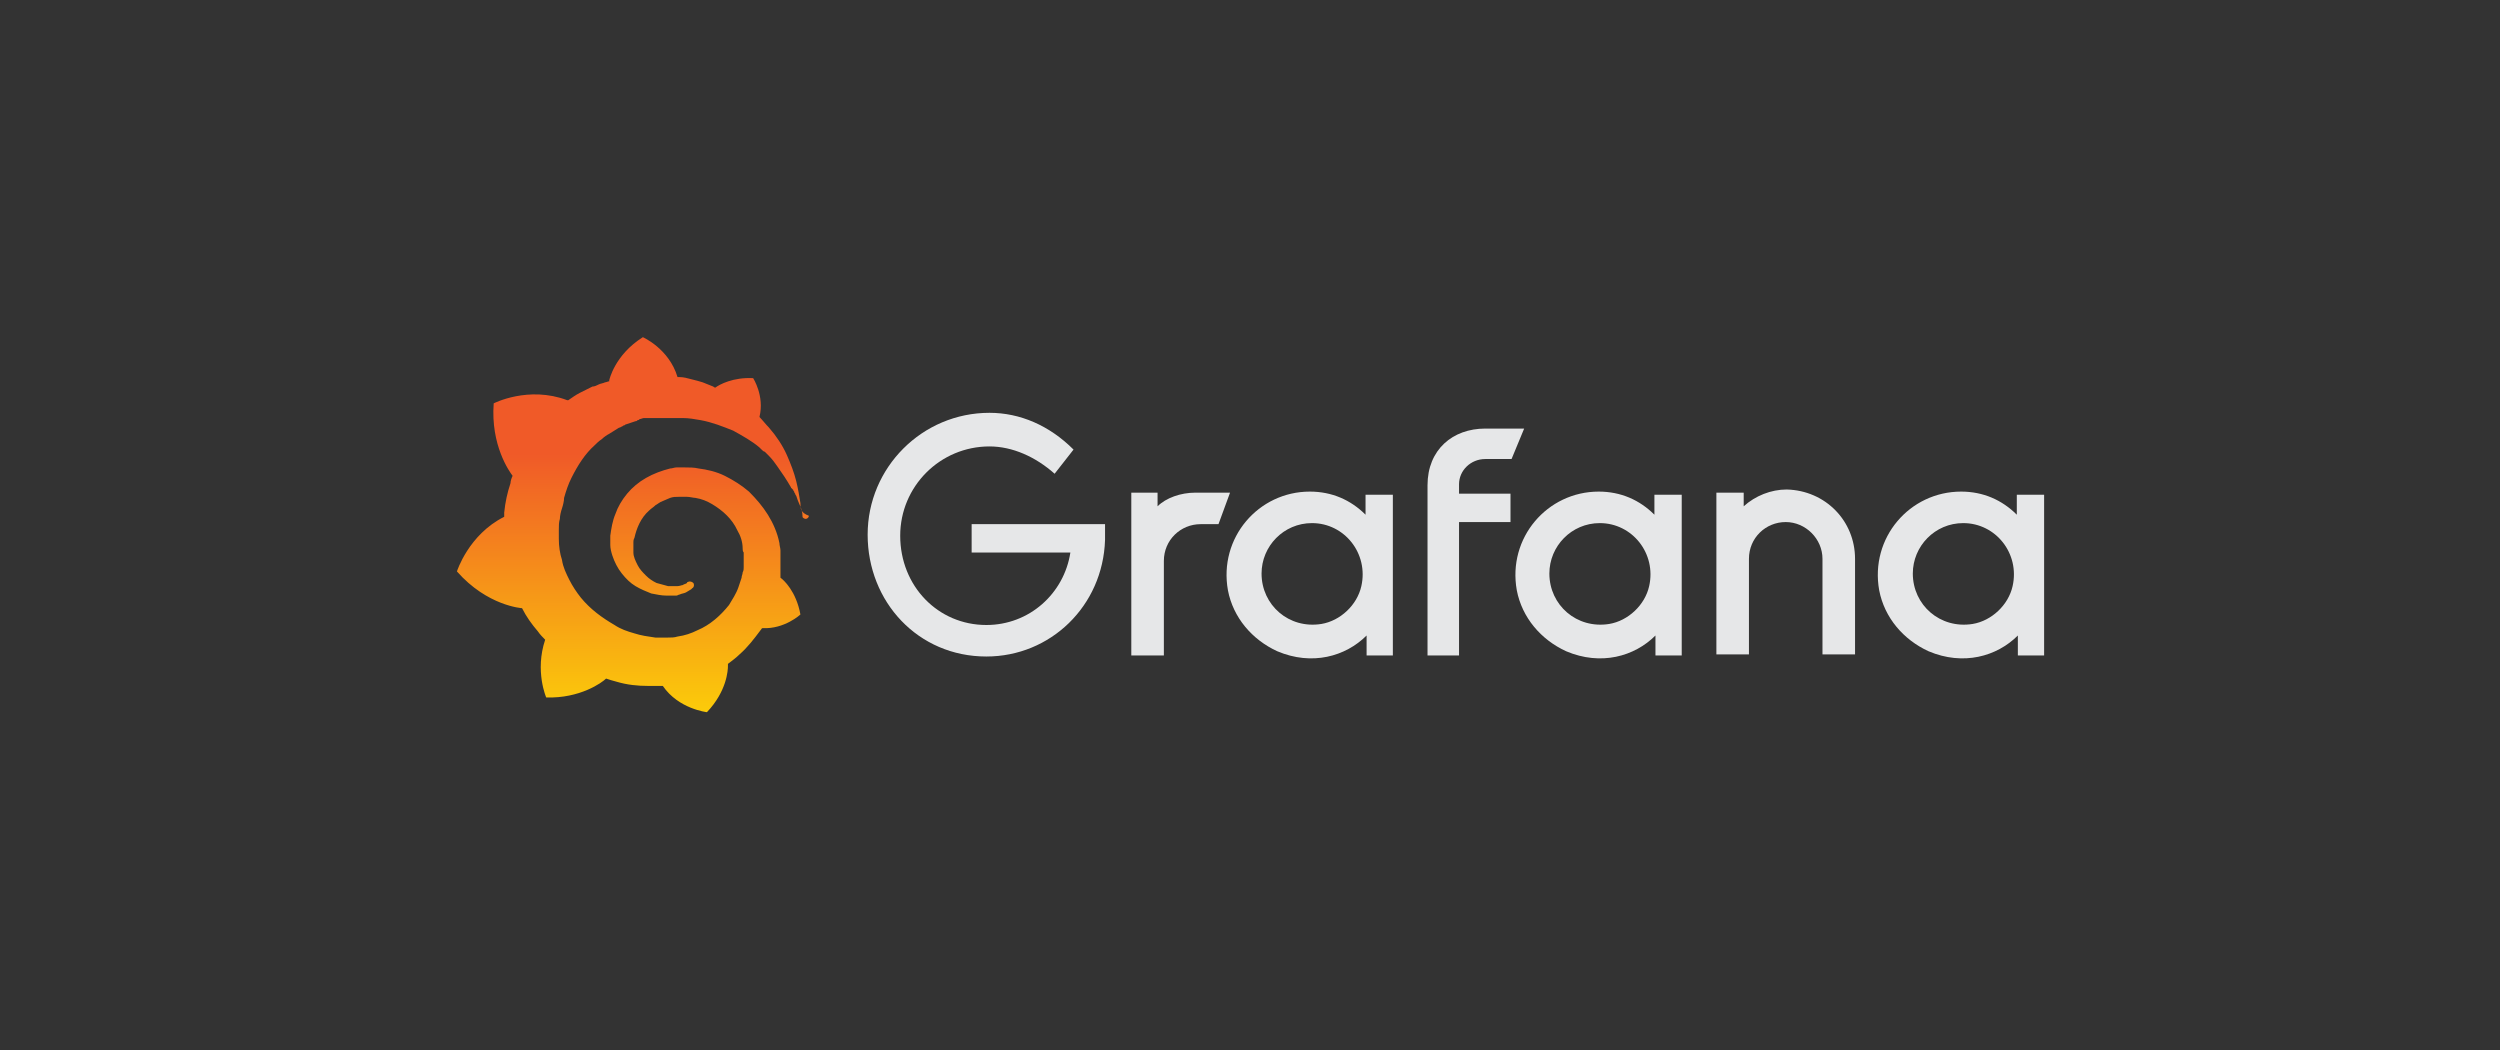 <?xml version="1.0" encoding="utf-8"?>
<!-- Generator: Adobe Illustrator 19.0.1, SVG Export Plug-In . SVG Version: 6.00 Build 0)  -->
<!DOCTYPE svg PUBLIC "-//W3C//DTD SVG 1.1//EN" "http://www.w3.org/Graphics/SVG/1.1/DTD/svg11.dtd">
<svg version="1.1" id="Layer_1" xmlns="http://www.w3.org/2000/svg" xmlns:xlink="http://www.w3.org/1999/xlink" x="0px" y="0px"
	 width="238px" height="100px" viewBox="0 0 238 100" style="enable-background:new 0 0 238 100;" xml:space="preserve">
<rect x="0" y="0" width="238" height="100" fill="#333333" stroke="none"/>
<style type="text/css">
	.st0{fill:#E6E7E8;}
	.st1{fill:url(#SVGID_1_);}
</style>
<g>
	<g>
		<path class="st0" d="M105.2,51.4c-0.2,6.3-5.2,11.1-11.3,11.1c-6.5,0-11.3-5.2-11.3-11.6c0-6.4,5.2-11.6,11.6-11.6
			c2.9,0,5.7,1.2,8,3.5l-1.8,2.3c-1.8-1.6-4-2.6-6.2-2.6c-4.7,0-8.5,3.8-8.5,8.5c0,4.8,3.6,8.5,8.2,8.5c4.1,0,7.4-3,8-6.9h-9.4v-2.7
			h12.7V51.4z"/>
		<path class="st0" d="M116,49.9h-1.7c-1.9,0-3.5,1.5-3.5,3.5v9h-3.1V46.9h2.5v1.3c0.8-0.8,2.2-1.3,3.6-1.3h3.3L116,49.9z"/>
		<path class="st0" d="M132.7,62.4h-2.6v-1.9c-2,2-5.2,2.9-8.5,1.5c-2.4-1.1-4.2-3.2-4.7-5.8c-0.9-5,2.9-9.4,7.8-9.4
			c2.1,0,3.9,0.8,5.3,2.2v-1.9h2.6V62.4z M129.6,55.8c0.7-3.1-1.6-6-4.7-6c-2.7,0-4.8,2.2-4.8,4.8c0,3,2.6,5.3,5.7,4.8
			C127.6,59.1,129.2,57.6,129.6,55.8z"/>
		<path class="st0" d="M138.9,46.1v0.9h4.9v2.7h-4.9v12.7h-3V46.2c0-3.4,2.4-5.4,5.5-5.4h3.7l-1.2,2.9h-2.5
			C140,43.7,138.9,44.8,138.9,46.1z"/>
		<path class="st0" d="M160.2,62.4h-2.6v-1.9c-2,2-5.2,2.9-8.5,1.5c-2.4-1.1-4.2-3.2-4.7-5.8c-0.9-5,2.9-9.4,7.8-9.4
			c2.1,0,3.9,0.8,5.3,2.2v-1.9h2.6V62.4z M157,55.8c0.7-3.1-1.6-6-4.7-6c-2.7,0-4.8,2.2-4.8,4.8c0,3,2.6,5.3,5.7,4.8
			C155,59.1,156.6,57.6,157,55.8z"/>
		<path class="st0" d="M176.6,53.2v9.1h-3.1v-9.1c0-1.9-1.6-3.5-3.5-3.5c-1.9,0-3.5,1.5-3.5,3.5v9.1h-3.1V46.9h2.6v1.3
			c1.1-1,2.6-1.6,4.1-1.6C173.8,46.7,176.6,49.6,176.6,53.2z"/>
		<path class="st0" d="M194.7,62.4h-2.6v-1.9c-2,2-5.2,2.9-8.5,1.5c-2.4-1.1-4.2-3.2-4.7-5.8c-0.9-5,2.9-9.4,7.8-9.4
			c2.1,0,3.9,0.8,5.3,2.2v-1.9h2.6V62.4z M191.6,55.8c0.7-3.1-1.6-6-4.7-6c-2.7,0-4.8,2.2-4.8,4.8c0,3,2.6,5.3,5.7,4.8
			C189.6,59.1,191.2,57.6,191.6,55.8z"/>
	</g>
	<linearGradient id="SVGID_1_" gradientUnits="userSpaceOnUse" x1="59.748" y1="75.968" x2="59.748" y2="43.24">
		<stop  offset="0" style="stop-color:#FFF100"/>
		<stop  offset="1" style="stop-color:#F05A28"/>
	</linearGradient>
	<path class="st1" d="M76.2,47.9c-0.1-0.6-0.2-1.3-0.4-2.1c-0.2-0.8-0.5-1.6-0.9-2.5c-0.4-0.9-1-1.8-1.7-2.6c-0.3-0.3-0.6-0.7-0.9-1
		c0.5-2-0.6-3.7-0.6-3.7c-1.9-0.1-3.2,0.6-3.6,0.9c-0.1,0-0.2-0.1-0.2-0.1c-0.3-0.1-0.7-0.3-1-0.4c-0.3-0.1-0.7-0.2-1.1-0.3
		c-0.4-0.1-0.7-0.2-1.1-0.2c-0.1,0-0.1,0-0.2,0c-0.8-2.7-3.3-3.8-3.3-3.8c-2.7,1.7-3.2,4.1-3.2,4.1s0,0.1,0,0.1
		c-0.1,0-0.3,0.1-0.4,0.1c-0.2,0.1-0.4,0.1-0.6,0.2c-0.2,0.1-0.4,0.2-0.6,0.2c-0.4,0.2-0.8,0.4-1.2,0.6c-0.4,0.2-0.8,0.5-1.1,0.7
		c-0.1,0-0.1,0-0.1,0c-3.7-1.4-7,0.3-7,0.3c-0.3,4,1.5,6.5,1.8,6.9c-0.1,0.2-0.2,0.5-0.2,0.7c-0.3,0.9-0.5,1.8-0.6,2.8
		c0,0.1,0,0.3,0,0.4c-3.4,1.7-4.5,5.2-4.5,5.2c2.9,3.3,6.2,3.5,6.2,3.5c0,0,0,0,0,0c0.4,0.8,0.9,1.5,1.5,2.2
		c0.2,0.3,0.5,0.6,0.7,0.8c-1,3,0.1,5.5,0.1,5.5c3.2,0.1,5.3-1.4,5.7-1.8c0.3,0.1,0.6,0.2,1,0.3c1,0.3,2,0.4,3,0.4
		c0.3,0,0.5,0,0.8,0l0.1,0l0.1,0l0.2,0l0.2,0l0,0c1.5,2.2,4.2,2.5,4.2,2.5c1.9-2,2-4,2-4.4l0,0c0,0,0,0,0,0c0,0,0-0.1,0-0.1
		c0,0,0,0,0,0c0,0,0-0.1,0-0.1c0.4-0.3,0.8-0.6,1.1-0.9c0.8-0.7,1.4-1.5,2-2.3c0.1-0.1,0.1-0.2,0.2-0.2c2.1,0.1,3.6-1.3,3.6-1.3
		c-0.4-2.2-1.6-3.3-1.9-3.5l0,0c0,0,0,0,0,0c0,0,0,0,0,0s0,0,0,0c0,0,0,0,0,0c0-0.1,0-0.3,0-0.4c0-0.2,0-0.5,0-0.7l0-0.2l0-0.1l0,0
		c0-0.1,0,0,0-0.1l0-0.1l0-0.2c0-0.1,0-0.1,0-0.2c0-0.1,0-0.1,0-0.2l0-0.2l0-0.2c0-0.2-0.1-0.5-0.1-0.7c-0.2-1-0.6-1.9-1.1-2.7
		c-0.5-0.8-1.1-1.5-1.8-2.2c-0.7-0.6-1.5-1.1-2.3-1.5c-0.8-0.4-1.7-0.6-2.5-0.7c-0.4-0.1-0.9-0.1-1.3-0.1l-0.2,0l0,0
		c0,0-0.1,0-0.1,0l-0.1,0l-0.2,0c-0.1,0-0.1,0-0.2,0c-0.2,0-0.4,0.1-0.6,0.1c-0.8,0.2-1.6,0.5-2.3,0.9c-0.7,0.4-1.3,0.9-1.8,1.5
		c-0.5,0.6-0.9,1.3-1.1,1.9c-0.3,0.7-0.4,1.4-0.5,2.1c0,0.2,0,0.3,0,0.5c0,0,0,0.1,0,0.1l0,0.1c0,0.1,0,0.2,0,0.2
		c0,0.3,0.1,0.7,0.2,1c0.2,0.6,0.5,1.2,0.9,1.7c0.4,0.5,0.8,0.9,1.3,1.2c0.5,0.3,1,0.5,1.5,0.7c0.5,0.1,1,0.2,1.4,0.2
		c0.1,0,0.1,0,0.2,0c0,0,0.1,0,0.1,0c0,0,0.1,0,0.1,0c0,0,0.1,0,0.1,0c0,0,0,0,0,0l0,0c0,0,0.1,0,0.1,0c0.1,0,0.1,0,0.2,0
		c0.1,0,0.1,0,0.2,0c0.1,0,0.2-0.1,0.3-0.1c0.2-0.1,0.4-0.1,0.6-0.2c0.2-0.1,0.3-0.2,0.5-0.3c0,0,0.1-0.1,0.1-0.1
		c0.2-0.1,0.2-0.4,0.1-0.5c-0.1-0.1-0.3-0.2-0.5-0.1c0,0-0.1,0-0.1,0.1c-0.1,0.1-0.3,0.1-0.4,0.2c-0.1,0-0.3,0.1-0.5,0.1
		c-0.1,0-0.2,0-0.2,0c0,0-0.1,0-0.1,0c0,0-0.1,0-0.1,0c0,0-0.1,0-0.1,0c0,0-0.1,0-0.2,0c0,0,0,0,0,0l0,0l0,0c0,0,0,0-0.1,0
		c0,0-0.1,0-0.1,0c-0.4-0.1-0.7-0.2-1.1-0.3c-0.4-0.2-0.7-0.4-1-0.7c-0.3-0.3-0.6-0.6-0.8-1c-0.2-0.4-0.4-0.8-0.4-1.2
		c0-0.2,0-0.4,0-0.7c0-0.1,0-0.1,0-0.2c0,0,0,0,0,0l0,0l0,0c0,0,0-0.1,0-0.1c0-0.1,0-0.2,0.1-0.4c0.2-0.9,0.6-1.9,1.4-2.6
		c0.2-0.2,0.4-0.3,0.6-0.5c0.2-0.1,0.4-0.3,0.7-0.4c0.2-0.1,0.5-0.2,0.7-0.3c0.3-0.1,0.5-0.1,0.8-0.1c0.1,0,0.3,0,0.4,0
		c0,0,0.1,0,0.1,0l0.1,0l0.1,0c0,0,0,0,0,0l0,0l0.1,0c0.3,0,0.6,0.1,0.8,0.1c0.6,0.1,1.1,0.3,1.6,0.6c1,0.6,1.9,1.4,2.4,2.5
		c0.3,0.5,0.5,1.1,0.5,1.7c0,0.1,0,0.3,0.1,0.4l0,0.1l0,0.1c0,0,0,0.1,0,0.1c0,0,0,0.1,0,0.1l0,0.1l0,0.1c0,0.1,0,0.2,0,0.3
		c0,0.2,0,0.3,0,0.5c0,0.2,0,0.3-0.1,0.5c0,0.2-0.1,0.3-0.1,0.5c-0.1,0.3-0.2,0.6-0.3,0.9c-0.2,0.6-0.6,1.2-0.9,1.7
		c-0.8,1-1.8,1.9-3,2.4c-0.6,0.3-1.2,0.5-1.9,0.6c-0.3,0.1-0.6,0.1-1,0.1l-0.1,0l-0.1,0l-0.1,0l-0.2,0l-0.1,0c0,0,0,0,0,0l0,0
		c-0.2,0-0.3,0-0.5,0c-0.7-0.1-1.4-0.2-2-0.4c-0.7-0.2-1.3-0.4-1.9-0.8c-1.2-0.7-2.3-1.5-3.2-2.6c-0.4-0.5-0.8-1.1-1.1-1.7
		c-0.3-0.6-0.6-1.2-0.7-1.9c-0.2-0.6-0.3-1.3-0.3-2l0-0.1l0,0l0,0l0-0.1l0-0.1l0,0l0,0l0-0.1l0-0.2l0,0c0,0,0,0,0,0l0-0.1
		c0-0.1,0-0.2,0-0.2c0-0.3,0-0.7,0.1-1c0-0.3,0.1-0.7,0.2-1c0.1-0.3,0.2-0.7,0.2-1c0.2-0.7,0.4-1.3,0.7-1.9c0.6-1.2,1.3-2.3,2.2-3.1
		c0.2-0.2,0.4-0.4,0.7-0.6c0.2-0.2,0.5-0.4,0.7-0.5c0.3-0.2,0.5-0.3,0.8-0.5c0.1-0.1,0.3-0.1,0.4-0.2c0.1,0,0.1-0.1,0.2-0.1
		c0.1,0,0.1-0.1,0.2-0.1c0.3-0.1,0.6-0.2,0.9-0.3c0.1,0,0.1,0,0.2-0.1c0.1,0,0.1,0,0.2-0.1c0.1,0,0.3-0.1,0.4-0.1c0.1,0,0.1,0,0.2,0
		c0.1,0,0.1,0,0.2,0c0.1,0,0.2,0,0.2,0l0.1,0l0.1,0c0.1,0,0.2,0,0.2,0c0.1,0,0.2,0,0.3,0c0.1,0,0.2,0,0.3,0c0.1,0,0.1,0,0.2,0l0.1,0
		l0.1,0l0.1,0c0.1,0,0.2,0,0.3,0l0.1,0c0,0,0,0,0,0l0,0l0.1,0c0.1,0,0.1,0,0.2,0c0.3,0,0.6,0,0.9,0c0.6,0,1.1,0.1,1.7,0.2
		c1.1,0.2,2.1,0.6,3.1,1c0.9,0.5,1.8,1,2.5,1.6c0,0,0.1,0.1,0.1,0.1c0,0,0.1,0.1,0.1,0.1c0.1,0.1,0.2,0.2,0.3,0.2
		c0.1,0.1,0.2,0.2,0.2,0.2c0.1,0.1,0.2,0.2,0.2,0.2c0.3,0.3,0.6,0.7,0.8,1c0.5,0.7,0.9,1.3,1.3,2c0,0,0,0.1,0.1,0.1
		c0,0,0,0.1,0.1,0.1c0,0.1,0.1,0.2,0.1,0.2c0,0.1,0.1,0.2,0.1,0.2c0,0.1,0.1,0.2,0.1,0.2c0.1,0.3,0.2,0.6,0.3,0.8
		c0.2,0.4,0.3,0.8,0.3,1.2c0,0.1,0.2,0.2,0.3,0.2c0.1,0,0.3-0.1,0.3-0.3C76.2,48.8,76.2,48.4,76.2,47.9z"/>
</g>
</svg>